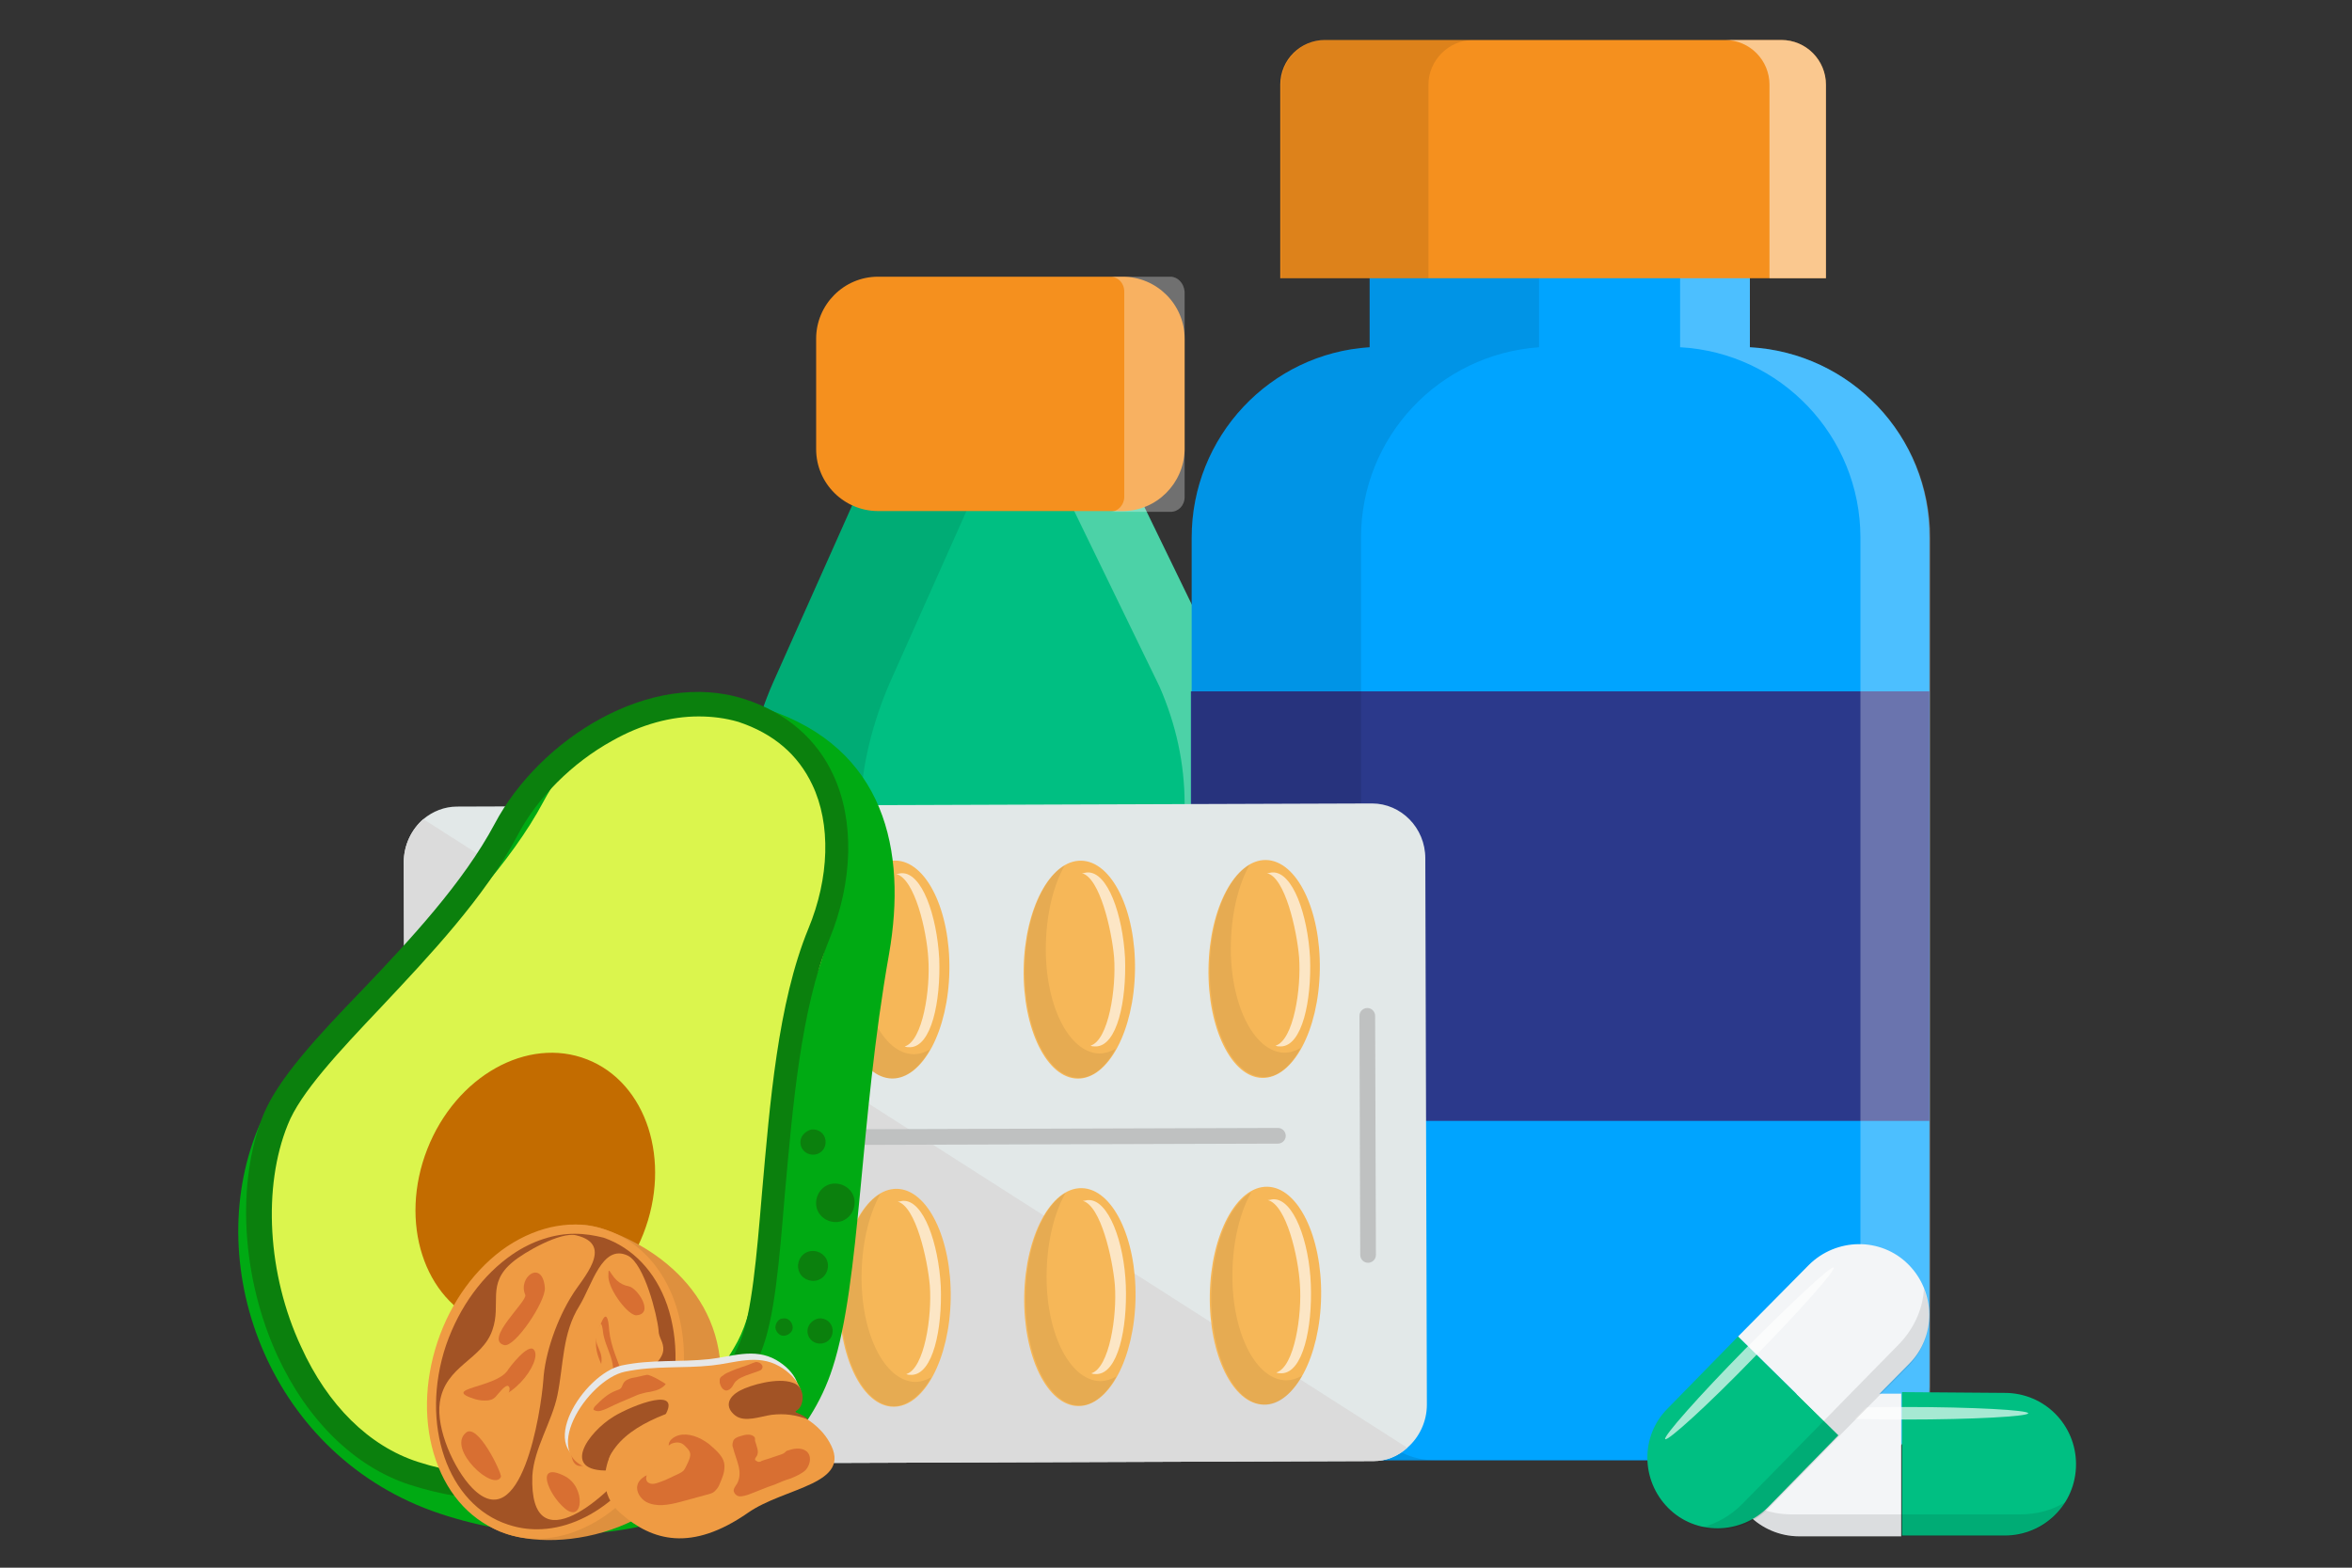 <?xml version="1.0" encoding="utf-8"?>
<!-- Generator: Adobe Illustrator 27.6.1, SVG Export Plug-In . SVG Version: 6.00 Build 0)  -->
<svg version="1.1" id="Layer_4" xmlns="http://www.w3.org/2000/svg" xmlns:xlink="http://www.w3.org/1999/xlink" x="0px" y="0px"
	 viewBox="0 0 300 200" style="enable-background:new 0 0 300 200;" xml:space="preserve">
<rect x="0" y="0" width="300" height="200" fill="#333333" stroke="none"/>
<style type="text/css">
	.st0{fill:#00BF82;}
	.st1{fill:#EFF1EF;}
	.st2{opacity:0.1;}
	.st3{opacity:0.3;}
	.st4{fill:#FFFFFF;}
	.st5{fill:#F5901E;}
	.st6{fill:#00A4FF;}
	.st7{fill:#2B398B;}
	.st8{opacity:0.5;}
	.st9{fill:#E2E8E8;}
	.st10{fill:#DBDBDB;}
	.st11{fill:#BFC1C1;}
	.st12{fill:#F6B758;}
	.st13{opacity:7.000000e-02;enable-background:new    ;}
	.st14{opacity:0.65;fill:#FFFFFF;enable-background:new    ;}
	.st15{fill:#F3F5F7;}
	.st16{opacity:0.1;enable-background:new    ;}
	.st17{fill:#00AA13;}
	.st18{fill:#DBF54D;}
	.st19{fill:#C36C00;}
	.st20{fill:#0B800D;}
	.st21{fill:#DE903E;}
	.st22{fill:#A25325;}
	.st23{fill:#EF9B43;}
	.st24{fill:#D86F32;}
	.st25{fill:#E6E7E8;}
</style>
<g>
	<g id="Bottle_00000058558891566456208830000011283567100028498610_">
		<g>
			<path class="st0" d="M153.6,185h-52c-3.7,0-6.7-3.2-6.7-7v-74.9c0-5.2,1.6-11.2,3.7-16l10.8-24.2h35.7l12,24.7
				c2.1,4.8,3.2,9.8,3.2,15V178C160.3,181.8,157.3,185,153.6,185z"/>
			<rect x="94.9" y="116" class="st1" width="65.3" height="33.2"/>
			<g class="st2">
				<path d="M109.8,178v-74.9c0-5.2,1.6-11.2,3.7-16l10.8-24.2h-14.9L98.6,87.1c-2,4.8-3.7,10.8-3.7,16V178c0,3.9,3,7,6.7,7h14.9
					C112.7,185,109.8,181.8,109.8,178z"/>
			</g>
			<g class="st3">
				<path class="st4" d="M157.1,87.6l-12-24.7h-9.2l12,24.7c2.1,4.8,3.2,9.8,3.2,15V178c0,3.9-3,7-6.7,7h9.2c3.7,0,6.7-3.2,6.7-7
					v-75.4C160.3,97.3,159.2,92.3,157.1,87.6z"/>
			</g>
		</g>
		<g>
			<path class="st5" d="M143.2,65.2H112c-4.3,0-7.9-3.5-7.9-7.9V43.2c0-4.3,3.5-7.9,7.9-7.9h31.2c4.3,0,7.9,3.5,7.9,7.9v14.2
				C151,61.7,147.5,65.2,143.2,65.2z"/>
			<g class="st3">
				<path class="st4" d="M149.3,35.3h-7.7c1,0,1.8,0.8,1.8,1.9v26.2c0,1-0.8,1.9-1.8,1.9h7.7c1,0,1.8-0.8,1.8-1.9V37.2
					C151,36.1,150.2,35.3,149.3,35.3z"/>
			</g>
		</g>
	</g>
	<g id="Bottle_00000139270360643769164750000009261620735870936235_">
		<g>
			<path class="st6" d="M223.2,44.3V29.8h-48.5v14.5C162,45.1,152,55.7,152,68.6v108.3c0,5.2,4.2,9.4,9.4,9.4h75.3
				c5.2,0,9.4-4.2,9.4-9.4V68.6C246.2,55.6,236,45,223.2,44.3z"/>
			<rect x="151.9" y="88.2" class="st7" width="94.2" height="54.8"/>
			<g class="st3">
				<path class="st4" d="M223.2,44.3V29.8h-8.9v14.5c12.8,0.7,23,11.3,23,24.3v108.3c0,5.2-4.2,9.4-9.4,9.4h8.9
					c5.2,0,9.4-4.2,9.4-9.4V68.6C246.2,55.6,236,45,223.2,44.3z"/>
			</g>
			<g class="st2">
				<path d="M173.6,176.9V68.6c0-12.9,10-23.4,22.7-24.3V29.8h-21.6v14.5C162,45.1,152,55.7,152,68.6v108.3c0,5.2,4.2,9.4,9.4,9.4
					H183C177.8,186.3,173.6,182.1,173.6,176.9z"/>
			</g>
		</g>
		<g>
			<path class="st5" d="M232.9,10.8v24.7h-69.6V10.8c0-3.2,2.6-5.7,5.7-5.7h58.2C230.4,5.1,232.9,7.7,232.9,10.8z"/>
			<g class="st8">
				<path class="st4" d="M227.2,5.1H220c3.2,0,5.7,2.6,5.7,5.7v24.7h7.2V10.8C232.9,7.7,230.4,5.1,227.2,5.1z"/>
			</g>
			<g class="st2">
				<path d="M187.9,5.1h-18.8c-3.2,0-5.7,2.6-5.7,5.7v24.7h18.8V10.8C182.2,7.7,184.8,5.1,187.9,5.1z"/>
			</g>
		</g>
	</g>
	<g id="blister_00000167356843332973194060000006964611599655054750_">
		<g>
			<path class="st9" d="M175.2,186.4l-116.7,0.4c-3.7,0-6.8-3.1-6.8-7L51.5,110c0-2.2,1-4.2,2.5-5.5c1.2-1,2.7-1.6,4.3-1.6
				l116.7-0.4c3.7,0,6.8,3.1,6.8,7l0.2,69.7c0,2.2-1,4.2-2.5,5.5C178.3,185.8,176.8,186.4,175.2,186.4z"/>
			<path class="st10" d="M175.2,186.4l-116.7,0.4c-3.7,0-6.8-3.1-6.8-7L51.5,110c0-2.2,1-4.2,2.5-5.5l125.5,80.2
				C178.3,185.8,176.8,186.4,175.2,186.4z"/>
		</g>
		<g>
			<path class="st11" d="M63.2,145.2L63.2,145.2c0-0.6,0.5-1,1-1l98.8-0.3c0.6,0,1,0.5,1,1l0,0c0,0.6-0.5,1-1,1l-98.8,0.3
				C63.6,146.2,63.2,145.8,63.2,145.2z"/>
		</g>
		<g>
			<path class="st11" d="M173.4,129.6c0-0.6,0.5-1,1-1c0.6,0,1,0.5,1,1l0.1,30.5l0,0c0,0.6-0.5,1-1,1c-0.6,0-1-0.5-1-1L173.4,129.6
				L173.4,129.6z"/>
		</g>
		<g>
			<g>
				<g id="capsule_00000064314791847152129610000002015894873391138213_">
					
						<ellipse transform="matrix(1.664429e-02 -1 1 1.664429e-02 34.861 282.758)" class="st12" cx="161.2" cy="123.7" rx="13.9" ry="7.1"/>
					<path class="st13" d="M165.9,133.7c-0.7,0.4-1.4,0.6-2.1,0.6c-3.9-0.1-7-6.3-6.8-14c0.1-4,1-7.5,2.4-10
						c-2.9,1.7-5,6.9-5.1,13.1c-0.1,7.7,2.9,13.9,6.8,14C162.9,137.5,164.6,136.1,165.9,133.7z"/>
					<path class="st14" d="M165.7,122.1c0.3,4-0.7,10.6-3,11.3c0.2,0.1,0.4,0.1,0.7,0.1c2.7-0.1,3.9-5.8,3.7-11.3
						c-0.3-5.5-2.2-11-4.8-10.9c-0.2,0-0.4,0.1-0.7,0.1C163.9,111.9,165.4,118.6,165.7,122.1z"/>
				</g>
				<g id="capsule_00000159434933998690418350000004044386000886573459_">
					
						<ellipse transform="matrix(1.664321e-02 -1 1 1.664321e-02 -58.26 188.497)" class="st12" cx="66.7" cy="123.9" rx="13.9" ry="7.1"/>
					<path class="st13" d="M71.4,134c-0.7,0.4-1.4,0.6-2.1,0.6c-3.9-0.1-7-6.3-6.8-14c0.1-4,1-7.5,2.4-10c-2.9,1.7-5,6.9-5.1,13.1
						c-0.1,7.7,2.9,13.9,6.8,14C68.3,137.8,70.1,136.4,71.4,134z"/>
					<path class="st14" d="M71.2,122.3c0.3,4-0.7,10.6-3,11.3c0.2,0.1,0.4,0.1,0.7,0.1c2.7-0.1,3.9-5.8,3.7-11.3
						c-0.3-5.5-2.2-11-4.8-10.9c-0.2,0-0.4,0.1-0.7,0.1C69.4,112.2,70.9,118.9,71.2,122.3z"/>
				</g>
				<g id="capsule_00000090985956429192957250000008731520203726764432_">
					
						<ellipse transform="matrix(1.664385e-02 -1 1 1.664385e-02 -34.98 212.112)" class="st12" cx="90.3" cy="123.8" rx="13.9" ry="7.1"/>
					<path class="st13" d="M95,134c-0.7,0.4-1.4,0.6-2.1,0.6c-3.9-0.1-7-6.3-6.8-14c0.1-4,1-7.5,2.4-10c-2.9,1.7-5,6.9-5.1,13.1
						c-0.1,7.7,2.9,13.9,6.8,14C92,137.7,93.7,136.3,95,134z"/>
					<path class="st14" d="M94.8,122.3c0.3,4-0.7,10.6-3,11.3c0.2,0.1,0.4,0.1,0.7,0.1c2.7-0.1,3.9-5.8,3.7-11.3
						c-0.3-5.5-2.2-11-4.8-10.9c-0.2,0-0.4,0.1-0.7,0.1C93,112.2,94.5,118.8,94.8,122.3z"/>
				</g>
				<g id="capsule_00000150094366195233925960000015337876826434170770_">
					
						<ellipse transform="matrix(1.664317e-02 -1 1 1.664317e-02 -11.602 235.63)" class="st12" cx="114" cy="123.7" rx="13.9" ry="7.1"/>
					<path class="st13" d="M118.6,133.9c-0.7,0.4-1.4,0.6-2.1,0.6c-3.9-0.1-7-6.3-6.8-14c0.1-4,1-7.5,2.4-10
						c-2.9,1.7-5,6.9-5.1,13.1c-0.1,7.7,2.9,13.9,6.8,14C115.6,137.6,117.3,136.2,118.6,133.9z"/>
					<path class="st14" d="M118.4,122.2c0.3,4-0.7,10.6-3,11.3c0.2,0.1,0.4,0.1,0.7,0.1c2.7-0.1,3.9-5.8,3.7-11.3
						c-0.3-5.5-2.2-11-4.8-10.9c-0.2,0-0.4,0.1-0.7,0.1C116.7,112.1,118.2,118.8,118.4,122.2z"/>
				</g>
				<g id="capsule_00000076578023618411572200000012117591101653686169_">
					
						<ellipse transform="matrix(1.664333e-02 -1 1 1.664333e-02 11.678 259.245)" class="st12" cx="137.6" cy="123.7" rx="13.9" ry="7.1"/>
					<path class="st13" d="M142.3,133.8c-0.7,0.4-1.4,0.6-2.1,0.6c-3.9-0.1-7-6.3-6.8-14c0.1-4,1-7.5,2.4-10
						c-2.9,1.7-5,6.9-5.1,13.1c-0.1,7.7,2.9,13.9,6.8,14C139.3,137.6,141,136.2,142.3,133.8z"/>
					<path class="st14" d="M142.1,122.1c0.3,4-0.7,10.6-3,11.3c0.2,0.1,0.4,0.1,0.7,0.1c2.7-0.1,3.9-5.8,3.7-11.3
						c-0.3-5.5-2.2-11-4.8-10.9c-0.2,0-0.4,0.1-0.7,0.1C140.3,112,141.8,118.7,142.1,122.1z"/>
				</g>
			</g>
			<g>
				<g id="capsule_00000162327017114254024130000006521583835982234000_">
					
						<ellipse transform="matrix(1.664395e-02 -1 1 1.664395e-02 -6.575 323.948)" class="st12" cx="161.4" cy="165.3" rx="13.9" ry="7.1"/>
					<path class="st13" d="M166.1,175.5c-0.7,0.4-1.4,0.6-2.1,0.6c-3.9-0.1-7-6.3-6.8-14c0.1-4,1-7.5,2.4-10
						c-2.9,1.7-5,6.9-5.1,13.1c-0.1,7.7,2.9,13.9,6.8,14C163,179.3,164.7,177.9,166.1,175.5z"/>
					<path class="st14" d="M165.8,163.8c0.3,4-0.7,10.6-3,11.3c0.2,0.1,0.4,0.1,0.7,0.1c2.7-0.1,3.9-5.8,3.7-11.3s-2.2-11-4.8-10.9
						c-0.2,0-0.4,0.1-0.7,0.1C164.1,153.7,165.6,160.4,165.8,163.8z"/>
				</g>
				<g id="capsule_00000086657447640582385880000018361477726130869403_">
					
						<ellipse transform="matrix(1.664318e-02 -1 1 1.664318e-02 -99.994 229.777)" class="st12" cx="66.8" cy="165.7" rx="13.9" ry="7.1"/>
					<path class="st13" d="M71.5,175.8c-0.7,0.4-1.4,0.6-2.1,0.6c-3.9-0.1-7-6.3-6.8-14c0.1-4,1-7.5,2.4-10c-2.9,1.7-5,6.9-5.1,13.1
						c-0.1,7.7,2.9,13.9,6.8,14C68.5,179.6,70.2,178.2,71.5,175.8z"/>
					<path class="st14" d="M71.3,164.1c0.3,4-0.7,10.6-3,11.3c0.2,0.1,0.4,0.1,0.7,0.1c2.7-0.1,3.9-5.8,3.7-11.3
						c-0.3-5.5-2.2-11-4.8-10.9c-0.2,0-0.4,0.1-0.7,0.1C69.5,154,71,160.7,71.3,164.1z"/>
				</g>
				<g id="capsule_00000060750533321317374540000000043586486948663699_">
					
						<ellipse transform="matrix(1.664416e-02 -1 1 1.664416e-02 -76.715 253.392)" class="st12" cx="90.5" cy="165.7" rx="13.9" ry="7.1"/>
					<path class="st13" d="M95.1,175.8c-0.7,0.4-1.4,0.6-2.1,0.6c-3.9-0.1-7-6.3-6.8-14c0.1-4,1-7.5,2.4-10c-2.9,1.7-5,6.9-5.1,13.1
						c-0.1,7.7,2.9,13.9,6.8,14C92.1,179.5,93.8,178.1,95.1,175.8z"/>
					<path class="st14" d="M94.9,164.1c0.3,4-0.7,10.6-3,11.3c0.2,0.1,0.4,0.1,0.7,0.1c2.7-0.1,3.9-5.8,3.7-11.3
						c-0.3-5.5-2.2-11-4.8-10.9c-0.2,0-0.4,0.1-0.7,0.1C93.1,154,94.7,160.6,94.9,164.1z"/>
				</g>
				<g id="capsule_00000137827490933507545570000000111046911265555371_">
					
						<ellipse transform="matrix(1.664409e-02 -1 1 1.664409e-02 -53.336 276.91)" class="st12" cx="114.1" cy="165.6" rx="13.9" ry="7.1"/>
					<path class="st13" d="M118.8,175.7c-0.7,0.4-1.4,0.6-2.1,0.6c-3.9-0.1-7-6.3-6.8-14c0.1-4,1-7.5,2.4-10
						c-2.9,1.7-5,6.9-5.1,13.1c-0.1,7.7,2.9,13.9,6.8,14C115.7,179.4,117.5,178,118.8,175.7z"/>
					<path class="st14" d="M118.6,164c0.3,4-0.7,10.6-3,11.3c0.2,0.1,0.4,0.1,0.7,0.1c2.7-0.1,3.9-5.8,3.7-11.3
						c-0.3-5.5-2.2-11-4.8-10.9c-0.2,0-0.4,0.1-0.7,0.1C116.8,153.9,118.3,160.6,118.6,164z"/>
				</g>
				<g id="capsule_00000110448478617750954330000004386513808808253826_">
					
						<ellipse transform="matrix(1.664298e-02 -1 1 1.664298e-02 -30.056 300.525)" class="st12" cx="137.8" cy="165.5" rx="13.9" ry="7.1"/>
					<path class="st13" d="M142.4,175.6c-0.7,0.4-1.4,0.6-2.1,0.6c-3.9-0.1-7-6.3-6.8-14c0.1-4,1-7.5,2.4-10
						c-2.9,1.7-5,6.9-5.1,13.1c-0.1,7.7,2.9,13.9,6.8,14C139.4,179.4,141.1,177.9,142.4,175.6z"/>
					<path class="st14" d="M142.2,163.9c0.3,4-0.7,10.6-3,11.3c0.2,0.1,0.4,0.1,0.7,0.1c2.7-0.1,3.9-5.8,3.7-11.3s-2.2-11-4.8-10.9
						c-0.2,0-0.4,0.1-0.7,0.1C140.4,153.8,141.9,160.5,142.2,163.9z"/>
				</g>
			</g>
		</g>
	</g>
	<g id="capsule_00000098917528309293361500000001418902725402201997_">
		<path class="st0" d="M255.7,177.7c5.1,0,9.1,4.1,9.1,9.1l0,0c0,5.1-4.1,9.1-9.1,9.1h-13.1v-18.3L255.7,177.7z"/>
		<path class="st15" d="M220.4,186.9L220.4,186.9c0-5.1,4.1-9.1,9.1-9.1h13V196h-13C224.5,196,220.4,191.9,220.4,186.9z"/>
		<path class="st16" d="M228.5,193.2H243h14.7c2.2,0,4.2-0.6,5.8-1.6c-1.6,2.7-4.5,4.4-7.8,4.4h-13.1h-13c-3.8,0-7.1-2.3-8.5-5.7
			C223,192.1,225.6,193.2,228.5,193.2z"/>
		<path class="st14" d="M227.5,180.3c0,0.4,7,0.8,15.6,0.8s15.6-0.4,15.6-0.8c0-0.4-7-0.8-15.6-0.8S227.5,179.8,227.5,180.3z"/>
	</g>
	<g id="capsule_00000154391439395723274150000012131469343729279133_">
		<path class="st0" d="M212.7,179.7c-3.5,3.5-3.4,9.2,0.1,12.7l0,0c3.5,3.5,9.2,3.4,12.7-0.1l9-9.2l-12.8-12.6L212.7,179.7z"/>
		<path class="st15" d="M243.4,161.3L243.4,161.3c-3.5-3.5-9.2-3.4-12.7,0.1l-9,9.1l12.8,12.6l9-9.1
			C247,170.5,246.9,164.8,243.4,161.3z"/>
		<path class="st16" d="M242.3,171.4l-10,10.2l-10.1,10.3c-1.5,1.5-3.3,2.5-5.2,3c3,0.7,6.2-0.1,8.5-2.4l9-9.2l9-9.1
			c2.6-2.7,3.2-6.6,1.9-9.8C245.3,166.7,244.3,169.3,242.3,171.4z"/>
		<path class="st14" d="M233.9,161.7c0.3,0.3-4.3,5.5-10.2,11.5c-5.9,6.1-11,10.7-11.3,10.4s4.3-5.5,10.2-11.5
			C228.6,166.1,233.6,161.4,233.9,161.7z"/>
	</g>
</g>
<g>
	<g>
		<path class="st17" d="M113.4,121.7c2.3-13.2-0.5-26.2-15.5-31.2s-28.2,2.9-33.3,15.3c-8.5,20.7-27.2,27.4-31.7,38.2
			c-7.3,17.8,1.6,41.9,23.2,49.1c21.6,7.2,44.4-0.8,50.1-18.6C109.8,163.4,109.6,143.1,113.4,121.7z"/>
	</g>
	<g>
		<path class="st18" d="M69.3,102.3c5.3-9.9,16.3-17.9,27.6-10.5c9.9,6.4,11.4,22.5,7.1,32.9c-6.3,15.3-5.3,37.6-9.9,46.4
			c-7.6,14.3-30.9,24.4-45.1,15c-14.2-9.2-21.9-29.3-14.2-43.6C39.5,133.8,61.1,117.7,69.3,102.3z"/>
	</g>
	<g>
		
			<ellipse transform="matrix(0.365 -0.931 0.931 0.365 -98.07 160.15)" class="st19" cx="68.3" cy="151.9" rx="18.1" ry="14.8"/>
	</g>
	<g>
		<path class="st20" d="M64.7,191.4c-4.3,0-8.5-0.7-12.5-2c-7-2.3-13-8.2-16.8-16.4c-4.6-10-5.3-22.1-1.8-30.8
			c1.9-4.6,6.8-9.9,12.6-15.9c6.1-6.4,12.9-13.7,16.9-21.2C68.8,94.3,83,85.3,95,89.2c5.3,1.7,9.2,5.1,11.3,9.7
			c2.7,5.8,2.5,13.6-0.5,20.9c-3.7,9-4.7,21.6-5.7,32.6c-0.7,8.5-1.3,15.8-3,20c-3.1,7.6-9.7,13.5-18.6,16.7
			C74.2,190.6,69.5,191.4,64.7,191.4z M89.1,91.4c-3.5,0-7.3,1-11,3.1c-5.1,2.8-9.6,7.3-12.1,12.1c-4.2,7.9-11.2,15.3-17.4,21.9
			c-5.3,5.6-10.3,10.9-11.9,15c-3.2,7.9-2.6,19.1,1.7,28.3c3.4,7.5,8.7,12.7,14.9,14.7c7.7,2.5,16.5,2.4,24.3-0.4
			c8.1-2.9,14-8.2,16.8-14.9c1.5-3.7,2.1-10.8,2.8-19.1c1-11.3,2-24.1,5.9-33.6c2.7-6.5,2.9-13.4,0.5-18.4c-1.8-3.8-4.9-6.5-9.4-8
			C92.5,91.6,90.8,91.4,89.1,91.4z"/>
	</g>
	<g>
		<path class="st20" d="M102.1,145.9c0.1,0.9,0.9,1.5,1.8,1.4s1.5-0.9,1.4-1.8c-0.1-0.9-0.9-1.5-1.8-1.4
			C102.7,144.3,102,145,102.1,145.9z"/>
	</g>
	<g>
		<path class="st20" d="M103,170c0.1,0.9,0.9,1.5,1.8,1.4s1.5-0.9,1.4-1.8c-0.1-0.9-0.9-1.5-1.8-1.4
			C103.5,168.4,102.9,169.2,103,170z"/>
	</g>
	<g>
		<path class="st20" d="M95.2,178.7c0.1,1,1,1.8,2.1,1.7c1-0.1,1.8-1,1.7-2.1c-0.1-1-1-1.8-2.1-1.7C95.8,176.7,95,177.6,95.2,178.7z
			"/>
	</g>
	<g>
		<path class="st20" d="M98.9,169.4c0.1,0.6,0.6,1.1,1.2,1s1.1-0.6,1-1.2c-0.1-0.6-0.6-1.1-1.2-1C99.3,168.2,98.9,168.8,98.9,169.4z
			"/>
	</g>
	<g>
		<path class="st20" d="M90.4,185.2c0.1,0.6,0.6,1.1,1.2,1s1.1-0.6,1-1.2c-0.1-0.6-0.6-1.1-1.2-1C90.8,184,90.4,184.6,90.4,185.2z"
			/>
	</g>
	<g>
		<path class="st20" d="M104.1,153.7c0.1,1.3,1.3,2.3,2.7,2.2c1.3-0.1,2.3-1.3,2.2-2.7c-0.1-1.3-1.3-2.3-2.7-2.2
			C105,151.1,104,152.3,104.1,153.7z"/>
	</g>
	<g>
		<path class="st20" d="M101.8,161.7c0.1,1.1,1.1,1.8,2.1,1.7c1.1-0.1,1.8-1.1,1.7-2.1c-0.1-1.1-1.1-1.8-2.1-1.7
			C102.4,159.7,101.7,160.7,101.8,161.7z"/>
	</g>
</g>
<g>
	<g>
		<path class="st21" d="M77,156.8c8,2.7,17.1,10.1,14.5,23.2c-2.9,14.7-18.8,18.3-26.9,15.7s-8.8-13.7-5.3-24.1
			C62.8,161.2,69,154.1,77,156.8z"/>
	</g>
	<g>
		<g>
			
				<ellipse transform="matrix(0.317 -0.949 0.949 0.317 -118.703 187.57)" class="st22" cx="70.8" cy="176.2" rx="19.8" ry="15.3"/>
		</g>
		<g>
			<path class="st23" d="M68.5,196.3c-1.4,0-2.7-0.2-4.1-0.7c-4.1-1.4-7.2-4.7-8.8-9.3s-1.5-10,0.2-15.1s4.9-9.5,8.9-12.2
				c4.1-2.7,8.6-3.5,12.6-2.1c4.1,1.4,7.2,4.7,8.8,9.3c1.6,4.6,1.5,10-0.2,15.1s-4.9,9.5-8.9,12.2C74.3,195.3,71.4,196.3,68.5,196.3
				z M73.3,157.4c-2.6,0-5.4,0.9-7.9,2.6c-3.8,2.6-6.8,6.7-8.5,11.6c-3.4,10.1,0.2,20.4,7.9,22.9c1.2,0.4,2.4,0.6,3.7,0.6
				c6.7,0,13.6-5.7,16.4-14.2c1.6-4.9,1.7-10,0.2-14.4c-1.5-4.3-4.4-7.3-8.1-8.6l0,0C75.8,157.6,74.6,157.4,73.3,157.4z"/>
		</g>
	</g>
	<g>
		<path class="st23" d="M73.5,157.6c-2-0.5-6.7,2.2-8.1,3.4c-3.4,2.8-1.4,5.3-2.6,8.7c-1.3,3.8-6,4.5-6.7,9.2
			c-0.5,3.4,1.8,8.5,4.1,10.9c6.3,6.5,8.8-9.7,9.1-13.7c0.2-3.5,1.8-7.9,3.7-10.9C74.2,163.2,78.5,158.8,73.5,157.6z"/>
	</g>
	<g>
		<path class="st23" d="M73.9,166.6c-2.2,3.5-2,7.5-2.8,11.4c-0.7,3.4-3,6.8-3.2,10.3c-0.4,11.5,9.9,2.6,13.3-2.4
			c2.8-4.1,0.6-5.1,0.9-9.2c0.1-1.9,2.3-2.8,2.5-4.4c0.1-1.1-0.6-1.6-0.6-2.6c-0.2-2-1.8-8.4-3.9-9.5
			C76.8,158.6,75.5,164,73.9,166.6z"/>
	</g>
	<g>
		<path class="st24" d="M67,165.2c0.3,0.8-5.3,5.7-2.7,6.4c1.3,0.4,5.3-5.5,5.2-7.3C69.2,160.6,66,162.9,67,165.2z"/>
	</g>
	<g>
		<path class="st24" d="M64.7,174.9c-1.6,2.2-8.6,2.2-4.1,3.6c4.3,1.3,8.7-4.9,7.5-6.3C67.4,171.3,65,174.4,64.7,174.9z"/>
	</g>
	<g>
		<g>
			<path class="st23" d="M63.3,178.1c-0.7,1-4,1-1.9,1.7c2,0.6,4.1-2.3,3.5-2.9C64.6,176.4,63.5,177.9,63.3,178.1z"/>
		</g>
	</g>
	<g>
		<path class="st24" d="M59.4,182.8c-2.4,2.1,3.6,7.6,4.5,5.6C64,187.9,60.9,181.4,59.4,182.8z"/>
	</g>
	<g>
		<path class="st24" d="M77.7,169.7c0.4,4.1,3.7,7.7,2.2,12c-0.7,1.9-6.4,8-7,4c-0.5-2.9,4-4.8,4.4-8.1c0.5-3.9-2.8-4.5-0.4-9.3
			C77.3,167.6,77.6,168,77.7,169.7z"/>
	</g>
	<g>
		<g>
			<path class="st23" d="M76.9,169.8c0.2,2.1,1.9,4,1.1,6.2c-0.4,1-3.3,4.2-3.6,2.1c-0.2-1.5,2.1-2.5,2.3-4.2c0.3-2-1.5-2.3-0.2-4.8
				C76.6,168.7,76.8,168.9,76.9,169.8z"/>
		</g>
	</g>
	<g>
		<path class="st24" d="M72,192.4c2.4,2.1,2.8-2.7,0-4.1C68.2,186.4,69.9,190.6,72,192.4z"/>
	</g>
	<g>
		<path class="st24" d="M80.2,164.1c1.1,0.2,3.3,3.5,1,3.7c-1,0.1-3.5-3.1-3.6-4.9C77.6,160.7,77.8,163.7,80.2,164.1z"/>
	</g>
</g>
<g>
	<g>
		<g>
			<path class="st25" d="M79.3,174.2c-4.8,1-11.4,11.2-3.8,12.5c3.6,0.6,4.8-2.3,7.4-4c2.2-1.4,5.5-1.8,8.1-2.3s7.5,0.5,9.7-1.1
				c2.4-1.8,0.6-4.5-1.7-5.8c-2.8-1.6-5.7-0.4-8.6-0.1C86.7,173.8,83.1,173.4,79.3,174.2z"/>
		</g>
	</g>
	<g>
		<path class="st23" d="M79.7,175c-4.8,1-11.4,11.2-3.8,12.5c3.6,0.6,4.8-2.3,7.4-4c2.2-1.4,5.5-1.8,8.1-2.3s7.5,0.5,9.7-1.1
			c2.4-1.8,0.6-4.5-1.7-5.8c-2.8-1.6-5.7-0.4-8.6-0.1C87.1,174.6,83.5,174.2,79.7,175z"/>
	</g>
	<g>
		<path class="st22" d="M78.3,180.7c-3.3,2-6.9,7.1-0.6,6.9c-1-4,5.6-4.6,6.8-6.5C87.6,176.5,80.6,179.3,78.3,180.7z"/>
	</g>
	<g>
		<path class="st23" d="M95.4,193c-7.2,5-12.2,3.6-16.2,0.1c-2.9-2.5-2-5.8-1.5-7.1c1.8-4.1,7.9-6.1,12.6-7.2
			c4.7-1.1,12.9,0.5,15.5,5.2C108.9,189.4,100.1,189.7,95.4,193z"/>
	</g>
	<g>
		<path class="st22" d="M94.4,177.4c-1.7,0.9-1.9,2.2-0.6,3.2c1.2,0.9,3.2,0.1,4.6-0.1c1.7-0.2,3.1,0,4.7,0.6
			c-1.1-1-2.1-0.8-1.4-1.2c0.9-0.6,1.1-3-0.6-3.5C99.2,175.7,95.7,176.7,94.4,177.4z"/>
	</g>
	<g>
		<path class="st24" d="M82.5,175.4c-0.6,0.1-1.2,0.3-1.9,0.4c-0.4,0.1-0.9,0.3-1.1,0.7c-0.1,0.2-0.2,0.5-0.3,0.6
			c-0.2,0.2-0.4,0.2-0.6,0.3c-1.1,0.4-1.9,1.2-2.7,2c-0.1,0.1-0.2,0.3-0.2,0.4c0,0.1,0.1,0.1,0.1,0.1c0.5,0.3,1.1,0,1.6-0.2
			c1.2-0.6,2.4-1.1,3.6-1.6c0.4-0.2,0.8-0.3,1.2-0.4c0.3-0.1,0.7-0.1,1-0.2c0.6-0.1,1.3-0.4,1.7-0.9
			C85.1,176.6,82.9,175.3,82.5,175.4z"/>
	</g>
	<g>
		<path class="st24" d="M93.3,174.9c-0.4,0.2-0.8,0.3-1.1,0.6c-0.2,0.1-0.4,0.3-0.4,0.5c0,0.1,0,0.3,0,0.4c0.1,0.4,0.3,0.9,0.8,1
			c0.3,0,0.6-0.2,0.8-0.5c0.2-0.3,0.3-0.6,0.6-0.8c0.3-0.3,0.7-0.4,1.1-0.6c0.6-0.2,1.1-0.4,1.7-0.6c0.2-0.1,0.3-0.1,0.4-0.3
			c0.2-0.3-0.1-0.7-0.5-0.8c-0.3-0.1-0.4,0-0.7,0.1C95.1,174.3,94.2,174.5,93.3,174.9z"/>
	</g>
	<g>
		<path class="st24" d="M86.6,183.1c-0.7,0.2-1.4,0.7-1.3,1.4c0.1,0.9,1.6,1.3,1.5,2.2c0,0.4-0.3,0.6-0.6,0.8
			c-0.3,0.2-0.7,0.2-1,0.2c-0.4,0.1-0.9,0.1-1.3,0.2c-0.5,0.1-1.1,0.2-1.6,0.4c-0.5,0.3-0.9,0.7-1,1.2c-0.2,0.8,0.4,1.7,1.1,2.1
			c1.3,0.7,2.9,0.4,4.4,0c1.1-0.3,2.2-0.6,3.3-0.9c0.4-0.1,0.9-0.2,1.2-0.6c0.2-0.2,0.4-0.5,0.5-0.8c0.3-0.7,0.6-1.4,0.6-2.1
			c0.1-1.3-1.1-2.2-2-3C89.2,183.3,87.8,182.8,86.6,183.1z"/>
	</g>
	<g>
		<g>
			<path class="st23" d="M85.6,184.2c-0.3,0.2-0.7,0.5-0.7,0.9c0,0.5,0.6,0.5,0.5,1c0,0.2-0.2,0.4-0.4,0.5c-0.2,0.1-0.3,0.2-0.5,0.2
				c-0.2,0.1-0.4,0.1-0.6,0.2c-0.3,0.1-0.5,0.2-0.8,0.4s-0.5,0.5-0.6,0.8c-0.2,0.5,0,0.9,0.3,1c0.5,0.3,1.3-0.1,2.1-0.4
				c0.6-0.3,1.1-0.5,1.7-0.8c0.2-0.1,0.4-0.2,0.6-0.4c0.1-0.1,0.2-0.3,0.3-0.5c0.2-0.4,0.4-0.8,0.5-1.2c0.2-0.7-0.3-1.1-0.7-1.5
				C86.9,184,86.3,183.9,85.6,184.2z"/>
		</g>
	</g>
	<g>
		<path class="st24" d="M96.2,183.3c-0.4-0.4-1.1-0.3-1.7-0.1c-0.4,0.1-0.9,0.3-1,0.7c-0.1,0.3-0.1,0.6,0,0.8
			c0.2,0.8,0.5,1.5,0.7,2.3s0.2,1.6-0.2,2.3c-0.2,0.3-0.5,0.7-0.4,1s0.4,0.6,0.8,0.6c0.3,0,0.7-0.1,1-0.2c1.1-0.4,2.2-0.9,3.4-1.3
			c0.7-0.3,1.4-0.6,2.1-0.8c0.7-0.3,1.4-0.6,1.9-1.1c0.5-0.6,0.7-1.5,0.3-2.1c-0.4-0.6-1.3-0.7-2.1-0.5c-0.7,0.2-1.5,0.5-2.2,0.5
			c-0.6,0-1.3-0.1-1.7-0.6C96.7,184.3,96.6,183.7,96.2,183.3z"/>
	</g>
	<g>
		<g>
			<path class="st23" d="M97.4,183.2c-0.2-0.2-0.5-0.1-0.7-0.1s-0.4,0.1-0.4,0.3c0,0.1,0,0.2,0,0.4c0.1,0.3,0.2,0.6,0.3,1
				c0.1,0.3,0.1,0.7-0.1,1c-0.1,0.1-0.2,0.3-0.2,0.4c0,0.1,0.2,0.2,0.4,0.3c0.2,0,0.3,0,0.4-0.1c0.5-0.2,1-0.3,1.5-0.5
				c0.3-0.1,0.6-0.2,0.9-0.3s0.6-0.2,0.8-0.5c0.2-0.2,0.3-0.6,0.1-0.9c-0.2-0.3-0.6-0.3-0.9-0.3c-0.3,0.1-0.6,0.2-1,0.2
				c-0.3,0-0.6-0.1-0.8-0.3C97.6,183.6,97.6,183.4,97.4,183.2z"/>
		</g>
	</g>
</g>
</svg>
